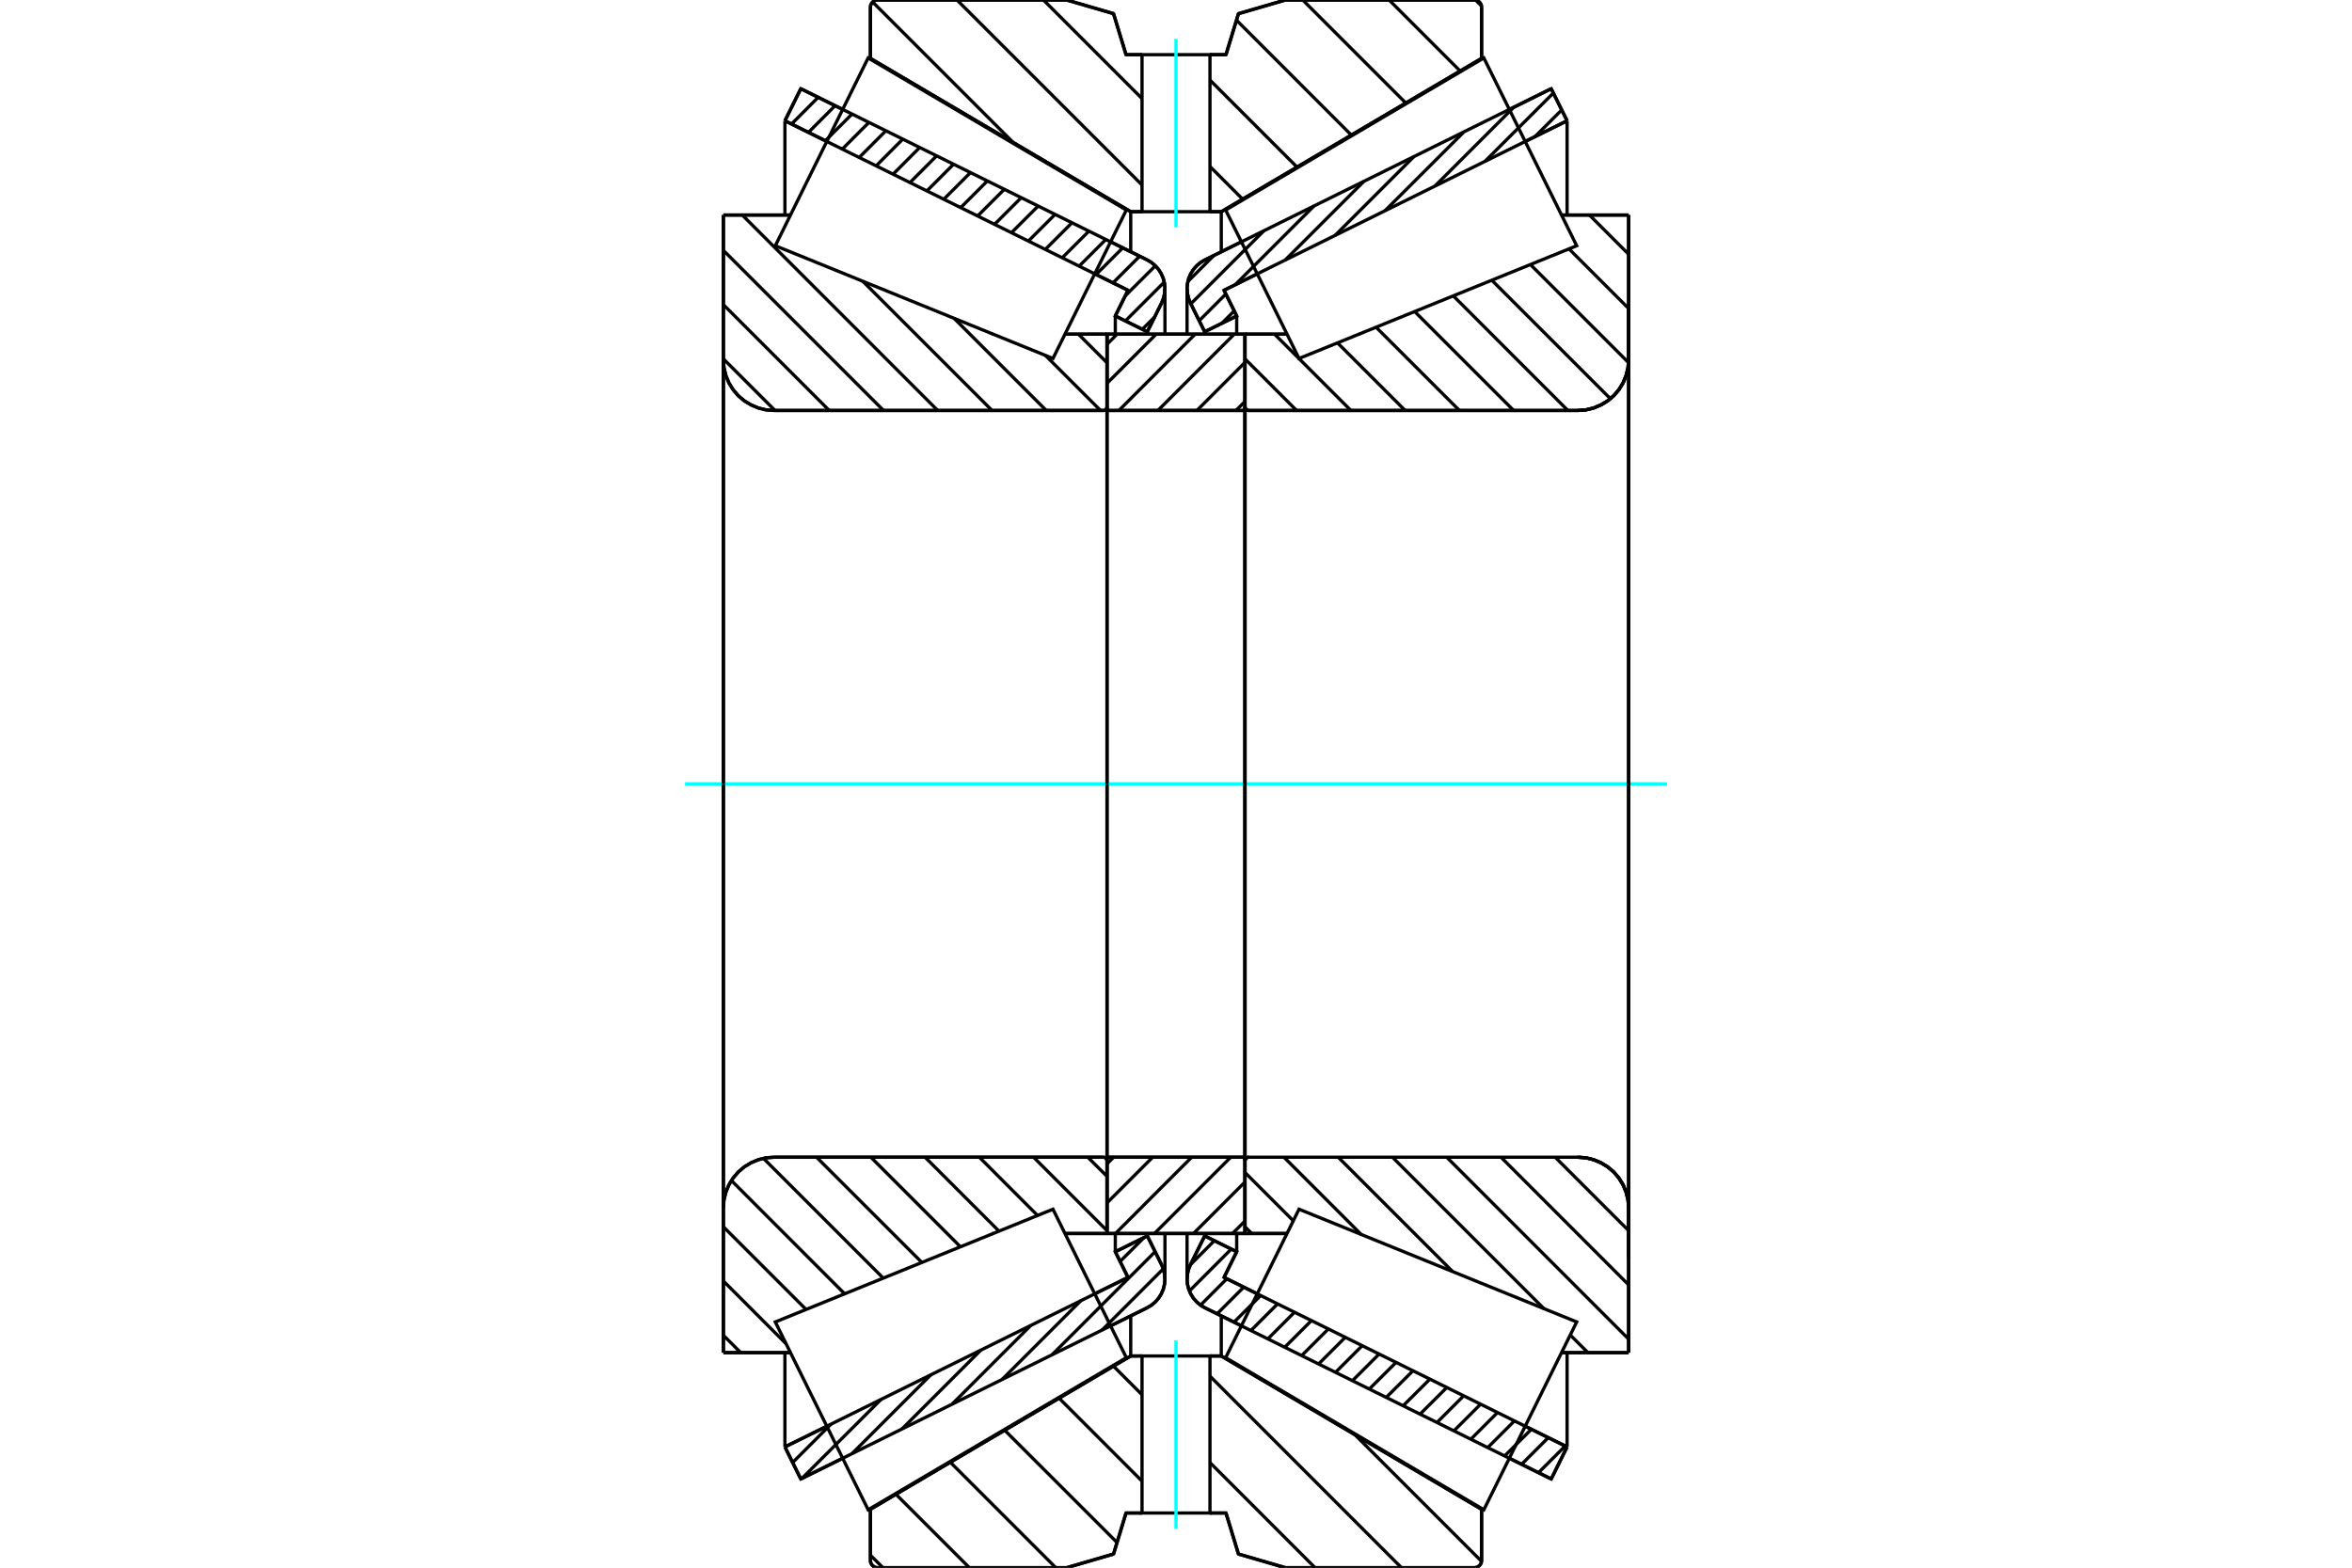<?xml version="1.0" standalone="no"?>
<!DOCTYPE svg PUBLIC "-//W3C//DTD SVG 1.1//EN"
	"http://www.w3.org/Graphics/SVG/1.1/DTD/svg11.dtd">
<svg xmlns="http://www.w3.org/2000/svg" height="100%" width="100%" viewBox="0 0 36000 24000">
	<rect x="-1800" y="-1200" width="39600" height="26400" style="fill:#FFF"/>
	<g style="fill:none; fill-rule:evenodd" transform="matrix(1 0 0 1 0 0)">
		<g style="fill:none; stroke:#000; stroke-width:50; shape-rendering:geometricPrecision">
			<line x1="19001" y1="20298" x2="18444" y2="20022"/>
			<line x1="23743" y1="22642" x2="23102" y2="22324"/>
			<line x1="23986" y1="22151" x2="23743" y2="22642"/>
			<line x1="23344" y1="21834" x2="23986" y2="22151"/>
			<line x1="18735" y1="19556" x2="19243" y2="19807"/>
			<line x1="18929" y1="19163" x2="18735" y2="19556"/>
			<line x1="18439" y1="18921" x2="18929" y2="19163"/>
			<line x1="18220" y1="19363" x2="18439" y2="18921"/>
			<polyline points="18220,19363 18192,19432 18175,19506 18169,19581 18176,19659 18194,19735 18224,19807 18265,19873 18317,19932 18377,19982 18444,20022"/>
			<line x1="23102" y1="1676" x2="23743" y2="1358"/>
			<line x1="18444" y1="3978" x2="19001" y2="3702"/>
			<polyline points="18444,3978 18377,4018 18317,4068 18265,4127 18224,4193 18194,4265 18176,4341 18169,4419 18175,4494 18192,4568 18220,4637"/>
			<line x1="18439" y1="5079" x2="18220" y2="4637"/>
			<line x1="18929" y1="4837" x2="18439" y2="5079"/>
			<line x1="18735" y1="4444" x2="18929" y2="4837"/>
			<line x1="19243" y1="4193" x2="18735" y2="4444"/>
			<line x1="23986" y1="1849" x2="23344" y2="2166"/>
			<line x1="23743" y1="1358" x2="23986" y2="1849"/>
			<line x1="18439" y1="18884" x2="18439" y2="18921"/>
			<line x1="18439" y1="5079" x2="18439" y2="5116"/>
			<line x1="18929" y1="18883" x2="18929" y2="19163"/>
			<line x1="18929" y1="4837" x2="18929" y2="5117"/>
			<line x1="23986" y1="20708" x2="23986" y2="22151"/>
			<line x1="23986" y1="1849" x2="23986" y2="3292"/>
			<line x1="18169" y1="18884" x2="18169" y2="19581"/>
			<line x1="18169" y1="4419" x2="18169" y2="5116"/>
			<line x1="12898" y1="22324" x2="12257" y2="22642"/>
			<line x1="17556" y1="20022" x2="16999" y2="20298"/>
			<polyline points="17556,20022 17623,19982 17683,19932 17735,19873 17776,19807 17806,19735 17824,19659 17831,19581 17825,19506 17808,19432 17780,19363"/>
			<line x1="17561" y1="18921" x2="17780" y2="19363"/>
			<line x1="17071" y1="19163" x2="17561" y2="18921"/>
			<line x1="17265" y1="19556" x2="17071" y2="19163"/>
			<line x1="16757" y1="19807" x2="17265" y2="19556"/>
			<line x1="12014" y1="22151" x2="12656" y2="21834"/>
			<line x1="12257" y1="22642" x2="12014" y2="22151"/>
			<line x1="16999" y1="3702" x2="17556" y2="3978"/>
			<line x1="12257" y1="1358" x2="12898" y2="1676"/>
			<line x1="12014" y1="1849" x2="12257" y2="1358"/>
			<line x1="12656" y1="2166" x2="12014" y2="1849"/>
			<line x1="17265" y1="4444" x2="16757" y2="4193"/>
			<line x1="17071" y1="4837" x2="17265" y2="4444"/>
			<line x1="17561" y1="5079" x2="17071" y2="4837"/>
			<line x1="17780" y1="4637" x2="17561" y2="5079"/>
			<polyline points="17780,4637 17808,4568 17825,4494 17831,4419 17824,4341 17806,4265 17776,4193 17735,4127 17683,4068 17623,4018 17556,3978"/>
			<line x1="17071" y1="5117" x2="17071" y2="4837"/>
			<line x1="17071" y1="19163" x2="17071" y2="18883"/>
			<line x1="12014" y1="3292" x2="12014" y2="1849"/>
			<line x1="12014" y1="22151" x2="12014" y2="20708"/>
			<line x1="17561" y1="5116" x2="17561" y2="5079"/>
			<line x1="17561" y1="18921" x2="17561" y2="18884"/>
			<line x1="17831" y1="5116" x2="17831" y2="4419"/>
			<line x1="17831" y1="19581" x2="17831" y2="18884"/>
			<line x1="20818" y1="5116" x2="20818" y2="5108"/>
			<line x1="20798" y1="5116" x2="20818" y2="5116"/>
			<line x1="19056" y1="5116" x2="19700" y2="5116"/>
			<polyline points="19056,6229 19057,6237 19059,6246 19062,6254 19067,6261 19072,6268 19079,6273 19086,6278 19094,6281 19103,6283 19112,6284"/>
			<line x1="24152" y1="6284" x2="19112" y2="6284"/>
			<polyline points="24152,6284 24274,6275 24392,6246 24504,6199 24608,6136 24701,6057 24780,5964 24844,5860 24890,5748 24919,5629 24928,5508"/>
			<line x1="24928" y1="3292" x2="24928" y2="5508"/>
			<line x1="24928" y1="3292" x2="23901" y2="3292"/>
			<line x1="24928" y1="20708" x2="23901" y2="20708"/>
			<line x1="24928" y1="18492" x2="24928" y2="20708"/>
			<polyline points="24928,18492 24919,18371 24890,18252 24844,18140 24780,18036 24701,17943 24608,17864 24504,17801 24392,17754 24274,17725 24152,17716"/>
			<polyline points="19112,17716 19103,17717 19094,17719 19086,17722 19079,17727 19072,17732 19067,17739 19062,17746 19059,17754 19057,17763 19056,17771"/>
			<line x1="19700" y1="18884" x2="19056" y2="18884"/>
			<line x1="20818" y1="18884" x2="20798" y2="18884"/>
			<line x1="20818" y1="18892" x2="20818" y2="18884"/>
			<line x1="23901" y1="3857" x2="23901" y2="3856"/>
			<line x1="23901" y1="20144" x2="23901" y2="20143"/>
			<polyline points="19056,6229 19057,6237 19059,6246 19062,6254 19067,6261 19072,6268 19079,6273 19086,6278 19094,6281 19103,6283 19112,6284"/>
			<polyline points="19112,17716 19103,17717 19094,17719 19086,17722 19079,17727 19072,17732 19067,17739 19062,17746 19059,17754 19057,17763 19056,17771"/>
			<polyline points="24152,6284 24274,6275 24392,6246 24504,6199 24608,6136 24701,6057 24780,5964 24844,5860 24890,5748 24919,5629 24928,5508"/>
			<polyline points="24928,18492 24919,18371 24890,18252 24844,18140 24780,18036 24701,17943 24608,17864 24504,17801 24392,17754 24274,17725 24152,17716"/>
			<line x1="15182" y1="18884" x2="15182" y2="18892"/>
			<line x1="15202" y1="18884" x2="15182" y2="18884"/>
			<line x1="16944" y1="18884" x2="16300" y2="18884"/>
			<polyline points="16944,17771 16943,17763 16941,17754 16938,17746 16933,17739 16928,17732 16921,17727 16914,17722 16906,17719 16897,17717 16888,17716"/>
			<line x1="11848" y1="17716" x2="16888" y2="17716"/>
			<polyline points="11848,17716 11726,17725 11608,17754 11496,17801 11392,17864 11299,17943 11220,18036 11156,18140 11110,18252 11081,18371 11072,18492"/>
			<line x1="11072" y1="20708" x2="11072" y2="18492"/>
			<line x1="11072" y1="20708" x2="12099" y2="20708"/>
			<line x1="11072" y1="3292" x2="12099" y2="3292"/>
			<line x1="11072" y1="5508" x2="11072" y2="3292"/>
			<polyline points="11072,5508 11081,5629 11110,5748 11156,5860 11220,5964 11299,6057 11392,6136 11496,6199 11608,6246 11726,6275 11848,6284"/>
			<line x1="16888" y1="6284" x2="11848" y2="6284"/>
			<polyline points="16888,6284 16897,6283 16906,6281 16914,6278 16921,6273 16928,6268 16933,6261 16938,6254 16941,6246 16943,6237 16944,6229"/>
			<line x1="16300" y1="5116" x2="16944" y2="5116"/>
			<line x1="15182" y1="5116" x2="15202" y2="5116"/>
			<line x1="15182" y1="5108" x2="15182" y2="5116"/>
			<line x1="12099" y1="20143" x2="12099" y2="20144"/>
			<line x1="12099" y1="3856" x2="12099" y2="3857"/>
			<line x1="11072" y1="18492" x2="11072" y2="5508"/>
			<line x1="16327" y1="0" x2="17044" y2="209"/>
			<line x1="13434" y1="0" x2="16327" y2="0"/>
			<polyline points="13434,0 13417,1 13400,5 13384,12 13369,21 13356,32 13344,46 13335,61 13328,77 13324,94 13323,111"/>
			<line x1="13323" y1="894" x2="13323" y2="111"/>
			<line x1="17307" y1="3241" x2="13323" y2="894"/>
			<line x1="17480" y1="3241" x2="17307" y2="3241"/>
			<line x1="18693" y1="3241" x2="18520" y2="3241"/>
			<line x1="22677" y1="894" x2="18693" y2="3241"/>
			<line x1="22677" y1="111" x2="22677" y2="894"/>
			<polyline points="22677,111 22676,94 22672,77 22665,61 22656,46 22644,32 22631,21 22616,12 22600,5 22583,1 22566,0"/>
			<line x1="19673" y1="0" x2="22566" y2="0"/>
			<line x1="18956" y1="209" x2="19673" y2="0"/>
			<line x1="18765" y1="837" x2="18956" y2="209"/>
			<line x1="18520" y1="837" x2="18765" y2="837"/>
			<line x1="17235" y1="837" x2="17480" y2="837"/>
			<line x1="17044" y1="209" x2="17235" y2="837"/>
			<line x1="17044" y1="23791" x2="16327" y2="24000"/>
			<line x1="17235" y1="23163" x2="17044" y2="23791"/>
			<line x1="18765" y1="23163" x2="18520" y2="23163"/>
			<line x1="17480" y1="23163" x2="17235" y2="23163"/>
			<line x1="18956" y1="23791" x2="18765" y2="23163"/>
			<line x1="19673" y1="24000" x2="18956" y2="23791"/>
			<line x1="22566" y1="24000" x2="19673" y2="24000"/>
			<polyline points="22566,24000 22583,23999 22600,23995 22616,23988 22631,23979 22644,23968 22656,23954 22665,23939 22672,23923 22676,23906 22677,23889"/>
			<line x1="22677" y1="23106" x2="22677" y2="23889"/>
			<line x1="18693" y1="20759" x2="22677" y2="23106"/>
			<line x1="17307" y1="20759" x2="17480" y2="20759"/>
			<line x1="18520" y1="20759" x2="18693" y2="20759"/>
			<line x1="13323" y1="23106" x2="17307" y2="20759"/>
			<line x1="13323" y1="23889" x2="13323" y2="23106"/>
			<polyline points="13323,23889 13324,23906 13328,23923 13335,23939 13344,23954 13356,23968 13369,23979 13384,23988 13400,23995 13417,23999 13434,24000"/>
			<line x1="16327" y1="24000" x2="13434" y2="24000"/>
			<line x1="22677" y1="23093" x2="22677" y2="23106"/>
			<line x1="22677" y1="894" x2="22677" y2="907"/>
			<line x1="13323" y1="23093" x2="13323" y2="23106"/>
			<line x1="13323" y1="894" x2="13323" y2="907"/>
			<line x1="17307" y1="20145" x2="17307" y2="20759"/>
			<line x1="17307" y1="3241" x2="17307" y2="3855"/>
			<line x1="18693" y1="20145" x2="18693" y2="20759"/>
			<line x1="18693" y1="3241" x2="18693" y2="3855"/>
			<line x1="16944" y1="17716" x2="19056" y2="17716"/>
			<line x1="16944" y1="18884" x2="16944" y2="17716"/>
			<line x1="19056" y1="18884" x2="16944" y2="18884"/>
			<line x1="19056" y1="17716" x2="19056" y2="18884"/>
			<line x1="19056" y1="6284" x2="16944" y2="6284"/>
			<line x1="19056" y1="5116" x2="19056" y2="6284"/>
			<line x1="16944" y1="5116" x2="19056" y2="5116"/>
			<line x1="16944" y1="6284" x2="16944" y2="5116"/>
			<line x1="19056" y1="6284" x2="19056" y2="17716"/>
			<line x1="16944" y1="6284" x2="16944" y2="17716"/>
		</g>
		<g style="fill:none; stroke:#0FF; stroke-width:50; shape-rendering:geometricPrecision">
			<line x1="10485" y1="12000" x2="25515" y2="12000"/>
		</g>
		<g style="fill:none; stroke:#000; stroke-width:50; shape-rendering:geometricPrecision">
			<line x1="22587" y1="2" x2="22675" y2="90"/>
			<line x1="21262" y1="0" x2="22349" y2="1087"/>
			<line x1="19940" y1="0" x2="21517" y2="1577"/>
			<line x1="18926" y1="309" x2="20684" y2="2068"/>
			<line x1="18520" y1="1226" x2="19852" y2="2558"/>
			<line x1="18520" y1="2549" x2="19019" y2="3048"/>
			<line x1="15971" y1="0" x2="17480" y2="1509"/>
			<line x1="14648" y1="0" x2="17480" y2="2832"/>
			<line x1="13357" y1="31" x2="15504" y2="2178"/>
			<line x1="20739" y1="21965" x2="22676" y2="23902"/>
			<line x1="18520" y1="21068" x2="21451" y2="24000"/>
			<line x1="17043" y1="20915" x2="17480" y2="21352"/>
			<line x1="18520" y1="22391" x2="20128" y2="24000"/>
			<line x1="16211" y1="21405" x2="17480" y2="22675"/>
			<line x1="15378" y1="21896" x2="17098" y2="23615"/>
			<line x1="14546" y1="22386" x2="16160" y2="24000"/>
			<line x1="13713" y1="22876" x2="14837" y2="24000"/>
			<line x1="13323" y1="23809" x2="13514" y2="24000"/>
			<polyline points="18520,837 18765,837 18956,209 19673,0 22566,0"/>
			<polyline points="22677,111 22676,94 22672,77 22665,61 22656,46 22644,32 22631,21 22616,12 22600,5 22583,1 22566,0"/>
			<polyline points="22677,111 22677,894 18693,3241 18520,3241"/>
			<polyline points="17480,837 17235,837 17044,209 16327,0 13434,0 13417,1 13400,5 13384,12 13369,21 13356,32 13344,46 13335,61 13328,77 13324,94 13323,111 13323,894 17307,3241 17480,3241"/>
			<polyline points="17480,20759 17307,20759 13323,23106 13323,23889 13324,23906 13328,23923 13335,23939 13344,23954 13356,23968 13369,23979 13384,23988 13400,23995 13417,23999 13434,24000 16327,24000 17044,23791 17235,23163 17480,23163"/>
			<polyline points="18520,20759 18693,20759 22677,23106 22677,23889"/>
			<polyline points="22566,24000 22583,23999 22600,23995 22616,23988 22631,23979 22644,23968 22656,23954 22665,23939 22672,23923 22676,23906 22677,23889"/>
			<polyline points="22566,24000 19673,24000 18956,23791 18765,23163 18520,23163"/>
			<line x1="16507" y1="5116" x2="16944" y2="5553"/>
			<line x1="16001" y1="5441" x2="16845" y2="6284"/>
			<line x1="14603" y1="4873" x2="16014" y2="6284"/>
			<line x1="13205" y1="4305" x2="15184" y2="6284"/>
			<line x1="11361" y1="3292" x2="14353" y2="6284"/>
			<line x1="11072" y1="3833" x2="13523" y2="6284"/>
			<line x1="11072" y1="4664" x2="12692" y2="6284"/>
			<line x1="11072" y1="5494" x2="11862" y2="6284"/>
			<line x1="16650" y1="17716" x2="16944" y2="18009"/>
			<line x1="15820" y1="17716" x2="16944" y2="18840"/>
			<line x1="14990" y1="17716" x2="15881" y2="18608"/>
			<line x1="14159" y1="17716" x2="15291" y2="18848"/>
			<line x1="13329" y1="17716" x2="14700" y2="19087"/>
			<line x1="12498" y1="17716" x2="14110" y2="19327"/>
			<line x1="11685" y1="17733" x2="13519" y2="19567"/>
			<line x1="11195" y1="18073" x2="12928" y2="19807"/>
			<line x1="11072" y1="18781" x2="12338" y2="20047"/>
			<line x1="11072" y1="19611" x2="12031" y2="20571"/>
			<line x1="11072" y1="20442" x2="11338" y2="20708"/>
			<polyline points="16944,12000 16944,5116 16944,6229"/>
			<polyline points="16888,6284 16897,6283 16906,6281 16914,6278 16921,6273 16928,6268 16933,6261 16938,6254 16941,6246 16943,6237 16944,6229"/>
			<line x1="16888" y1="6284" x2="11848" y2="6284"/>
			<polyline points="11072,5508 11081,5629 11110,5748 11156,5860 11220,5964 11299,6057 11392,6136 11496,6199 11608,6246 11726,6275 11848,6284"/>
			<line x1="11072" y1="5508" x2="11072" y2="3292"/>
			<line x1="11072" y1="5508" x2="11072" y2="12000"/>
			<line x1="11072" y1="3292" x2="12099" y2="3292"/>
			<line x1="16300" y1="5116" x2="16944" y2="5116"/>
			<line x1="16944" y1="18884" x2="16300" y2="18884"/>
			<line x1="12099" y1="20708" x2="11072" y2="20708"/>
			<line x1="11072" y1="12000" x2="11072" y2="18492"/>
			<line x1="11072" y1="20708" x2="11072" y2="18492"/>
			<polyline points="11848,17716 11726,17725 11608,17754 11496,17801 11392,17864 11299,17943 11220,18036 11156,18140 11110,18252 11081,18371 11072,18492"/>
			<line x1="11848" y1="17716" x2="16888" y2="17716"/>
			<polyline points="16944,17771 16943,17763 16941,17754 16938,17746 16933,17739 16928,17732 16921,17727 16914,17722 16906,17719 16897,17717 16888,17716"/>
			<polyline points="16944,17771 16944,18884 16944,12000"/>
			<line x1="24328" y1="3292" x2="24928" y2="3892"/>
			<line x1="24015" y1="3810" x2="24928" y2="4723"/>
			<line x1="23425" y1="4050" x2="24927" y2="5552"/>
			<line x1="22834" y1="4290" x2="24649" y2="6104"/>
			<line x1="22244" y1="4529" x2="23998" y2="6284"/>
			<line x1="21653" y1="4769" x2="23168" y2="6284"/>
			<line x1="21062" y1="5009" x2="22338" y2="6284"/>
			<line x1="20472" y1="5249" x2="21507" y2="6284"/>
			<line x1="19509" y1="5116" x2="20677" y2="6284"/>
			<line x1="19056" y1="5494" x2="19846" y2="6284"/>
			<line x1="23804" y1="17716" x2="24928" y2="18840"/>
			<line x1="22974" y1="17716" x2="24928" y2="19670"/>
			<line x1="22144" y1="17716" x2="24928" y2="20501"/>
			<line x1="24034" y1="20437" x2="24305" y2="20708"/>
			<line x1="21313" y1="17716" x2="23631" y2="20034"/>
			<line x1="20483" y1="17716" x2="22233" y2="19466"/>
			<line x1="19652" y1="17716" x2="20835" y2="18899"/>
			<line x1="19056" y1="17950" x2="19796" y2="18690"/>
			<line x1="19056" y1="18781" x2="19159" y2="18884"/>
			<polyline points="19056,12000 19056,5116 19056,6229 19057,6237 19059,6246 19062,6254 19067,6261 19072,6268 19079,6273 19086,6278 19094,6281 19103,6283 19112,6284 24152,6284 24274,6275 24392,6246 24504,6199 24608,6136 24701,6057 24780,5964 24844,5860 24890,5748 24919,5629 24928,5508 24928,3292"/>
			<line x1="24928" y1="5508" x2="24928" y2="12000"/>
			<line x1="24928" y1="3292" x2="23901" y2="3292"/>
			<line x1="19700" y1="5116" x2="19056" y2="5116"/>
			<line x1="19056" y1="18884" x2="19700" y2="18884"/>
			<line x1="23901" y1="20708" x2="24928" y2="20708"/>
			<line x1="24928" y1="12000" x2="24928" y2="18492"/>
			<polyline points="24928,20708 24928,18492 24919,18371 24890,18252 24844,18140 24780,18036 24701,17943 24608,17864 24504,17801 24392,17754 24274,17725 24152,17716 19112,17716 19103,17717 19094,17719 19086,17722 19079,17727 19072,17732 19067,17739 19062,17746 19059,17754 19057,17763 19056,17771 19056,18884 19056,12000"/>
			<line x1="19056" y1="18692" x2="18865" y2="18884"/>
			<line x1="19056" y1="18095" x2="18267" y2="18884"/>
			<line x1="18838" y1="17716" x2="17670" y2="18884"/>
			<line x1="18240" y1="17716" x2="17073" y2="18884"/>
			<line x1="17643" y1="17716" x2="16944" y2="18415"/>
			<line x1="17045" y1="17716" x2="16944" y2="17817"/>
			<line x1="19056" y1="6146" x2="18918" y2="6284"/>
			<line x1="19056" y1="5548" x2="18320" y2="6284"/>
			<line x1="18891" y1="5116" x2="17723" y2="6284"/>
			<line x1="18293" y1="5116" x2="17126" y2="6284"/>
			<line x1="17696" y1="5116" x2="16944" y2="5868"/>
			<line x1="17098" y1="5116" x2="16944" y2="5271"/>
			<polyline points="16944,6284 16944,5116 19056,5116 19056,6284 16944,6284"/>
			<polyline points="16944,17716 19056,17716 19056,18884 16944,18884 16944,17716"/>
			<polyline points="18000,23163 18520,23163 18520,20759 17480,20759 17480,23163 18000,23163"/>
		</g>
		<g style="fill:none; stroke:#0FF; stroke-width:50; shape-rendering:geometricPrecision">
			<line x1="18000" y1="23404" x2="18000" y2="20519"/>
		</g>
		<g style="fill:none; stroke:#000; stroke-width:50; shape-rendering:geometricPrecision">
			<polyline points="18000,3241 18520,3241 18520,837 17480,837 17480,3241 18000,3241"/>
		</g>
		<g style="fill:none; stroke:#0FF; stroke-width:50; shape-rendering:geometricPrecision">
			<line x1="18000" y1="3481" x2="18000" y2="596"/>
		</g>
		<g style="fill:none; stroke:#000; stroke-width:50; shape-rendering:geometricPrecision">
			<line x1="24928" y1="19268" x2="24928" y2="4732"/>
			<line x1="19056" y1="17771" x2="19056" y2="6229"/>
			<polyline points="16678,19649 17240,20785 13288,23113 12577,21676 11867,20238 16117,18512 16678,19649"/>
			<polyline points="16678,4351 16117,5488 11867,3762 12577,2324 13288,887 17240,3215 16678,4351"/>
			<polyline points="19322,19649 19883,18512 24133,20238 23423,21676 22712,23113 18760,20785 19322,19649"/>
			<polyline points="19322,4351 18760,3215 22712,887 23423,2324 24133,3762 19883,5488 19322,4351"/>
			<line x1="17805" y1="19425" x2="16867" y2="20363"/>
			<line x1="17681" y1="19162" x2="16102" y2="20741"/>
			<line x1="17510" y1="18947" x2="17144" y2="19312"/>
			<line x1="16544" y1="19912" x2="15337" y2="21119"/>
			<line x1="15779" y1="20290" x2="14572" y2="21497"/>
			<line x1="15014" y1="20668" x2="13807" y2="21875"/>
			<line x1="14249" y1="21046" x2="13042" y2="22253"/>
			<line x1="13484" y1="21425" x2="12277" y2="22631"/>
			<line x1="12719" y1="21803" x2="12132" y2="22390"/>
			<line x1="17673" y1="4853" x2="17485" y2="5041"/>
			<line x1="17820" y1="4319" x2="17226" y2="4913"/>
			<line x1="17684" y1="4069" x2="17222" y2="4530"/>
			<line x1="17444" y1="3922" x2="17035" y2="4331"/>
			<line x1="17185" y1="3794" x2="16776" y2="4203"/>
			<line x1="16926" y1="3666" x2="16517" y2="4075"/>
			<line x1="16667" y1="3538" x2="16258" y2="3947"/>
			<line x1="16408" y1="3410" x2="15999" y2="3819"/>
			<line x1="16149" y1="3282" x2="15740" y2="3691"/>
			<line x1="15890" y1="3154" x2="15481" y2="3563"/>
			<line x1="15631" y1="3026" x2="15222" y2="3435"/>
			<line x1="15372" y1="2898" x2="14963" y2="3307"/>
			<line x1="15113" y1="2770" x2="14704" y2="3179"/>
			<line x1="14854" y1="2642" x2="14445" y2="3051"/>
			<line x1="14595" y1="2514" x2="14187" y2="2923"/>
			<line x1="14336" y1="2386" x2="13928" y2="2795"/>
			<line x1="14077" y1="2258" x2="13669" y2="2667"/>
			<line x1="13818" y1="2130" x2="13410" y2="2539"/>
			<line x1="13559" y1="2002" x2="13151" y2="2411"/>
			<line x1="13300" y1="1874" x2="12892" y2="2283"/>
			<line x1="13041" y1="1746" x2="12633" y2="2155"/>
			<line x1="12782" y1="1618" x2="12374" y2="2027"/>
			<line x1="12523" y1="1490" x2="12115" y2="1899"/>
			<line x1="12264" y1="1362" x2="12245" y2="1382"/>
			<polyline points="12014,1849 12257,1358 17556,3978"/>
			<polyline points="17780,4637 17808,4566 17826,4490 17831,4413 17824,4336 17805,4261 17774,4190 17733,4125 17682,4067 17623,4017 17556,3978"/>
			<polyline points="17780,4637 17561,5079 17071,4837 17265,4444 12014,1849"/>
			<polyline points="12014,22151 17265,19556 17071,19163 17561,18921 17780,19363"/>
			<polyline points="17556,20022 17623,19983 17682,19933 17733,19875 17774,19810 17805,19739 17824,19664 17831,19587 17826,19510 17808,19434 17780,19363"/>
			<polyline points="17556,20022 12257,22642 12014,22151"/>
			<line x1="23957" y1="22137" x2="23549" y2="22545"/>
			<line x1="23698" y1="22009" x2="23290" y2="22417"/>
			<line x1="23439" y1="21881" x2="23031" y2="22289"/>
			<line x1="23180" y1="21753" x2="22772" y2="22161"/>
			<line x1="22921" y1="21625" x2="22513" y2="22033"/>
			<line x1="22662" y1="21497" x2="22254" y2="21905"/>
			<line x1="22403" y1="21369" x2="21995" y2="21777"/>
			<line x1="22145" y1="21241" x2="21736" y2="21649"/>
			<line x1="21886" y1="21113" x2="21477" y2="21521"/>
			<line x1="21627" y1="20985" x2="21218" y2="21393"/>
			<line x1="21368" y1="20857" x2="20959" y2="21265"/>
			<line x1="21109" y1="20729" x2="20700" y2="21138"/>
			<line x1="20850" y1="20601" x2="20441" y2="21010"/>
			<line x1="20591" y1="20473" x2="20182" y2="20882"/>
			<line x1="20332" y1="20345" x2="19923" y2="20754"/>
			<line x1="20073" y1="20217" x2="19664" y2="20626"/>
			<line x1="19814" y1="20089" x2="19405" y2="20498"/>
			<line x1="19555" y1="19961" x2="19146" y2="20370"/>
			<line x1="19296" y1="19833" x2="18887" y2="20242"/>
			<line x1="19037" y1="19705" x2="18629" y2="20114"/>
			<line x1="18778" y1="19577" x2="18375" y2="19981"/>
			<line x1="18846" y1="19122" x2="18205" y2="19764"/>
			<line x1="18587" y1="18994" x2="18222" y2="19360"/>
			<line x1="23904" y1="1683" x2="23494" y2="2092"/>
			<line x1="23776" y1="1424" x2="22729" y2="2470"/>
			<line x1="23171" y1="1641" x2="21964" y2="2848"/>
			<line x1="22406" y1="2020" x2="21199" y2="3226"/>
			<line x1="21641" y1="2398" x2="20434" y2="3605"/>
			<line x1="20876" y1="2776" x2="19669" y2="3983"/>
			<line x1="18891" y1="4760" x2="18703" y2="4948"/>
			<line x1="20111" y1="3154" x2="18904" y2="4361"/>
			<line x1="18763" y1="4501" x2="18355" y2="4910"/>
			<line x1="19346" y1="3532" x2="18227" y2="4651"/>
			<line x1="18581" y1="3910" x2="18182" y2="4309"/>
			<polyline points="23986,1849 23743,1358 18444,3978 18377,4017 18318,4067 18267,4125 18226,4190 18195,4261 18176,4336 18169,4413 18174,4490 18192,4566 18220,4637 18439,5079 18929,4837 18735,4444 23986,1849"/>
			<polyline points="23986,22151 18735,19556 18929,19163 18439,18921 18220,19363 18192,19434 18174,19510 18169,19587 18176,19664 18195,19739 18226,19810 18267,19875 18318,19933 18377,19983 18444,20022 23743,22642 23986,22151"/>
		</g>
	</g>
</svg>
